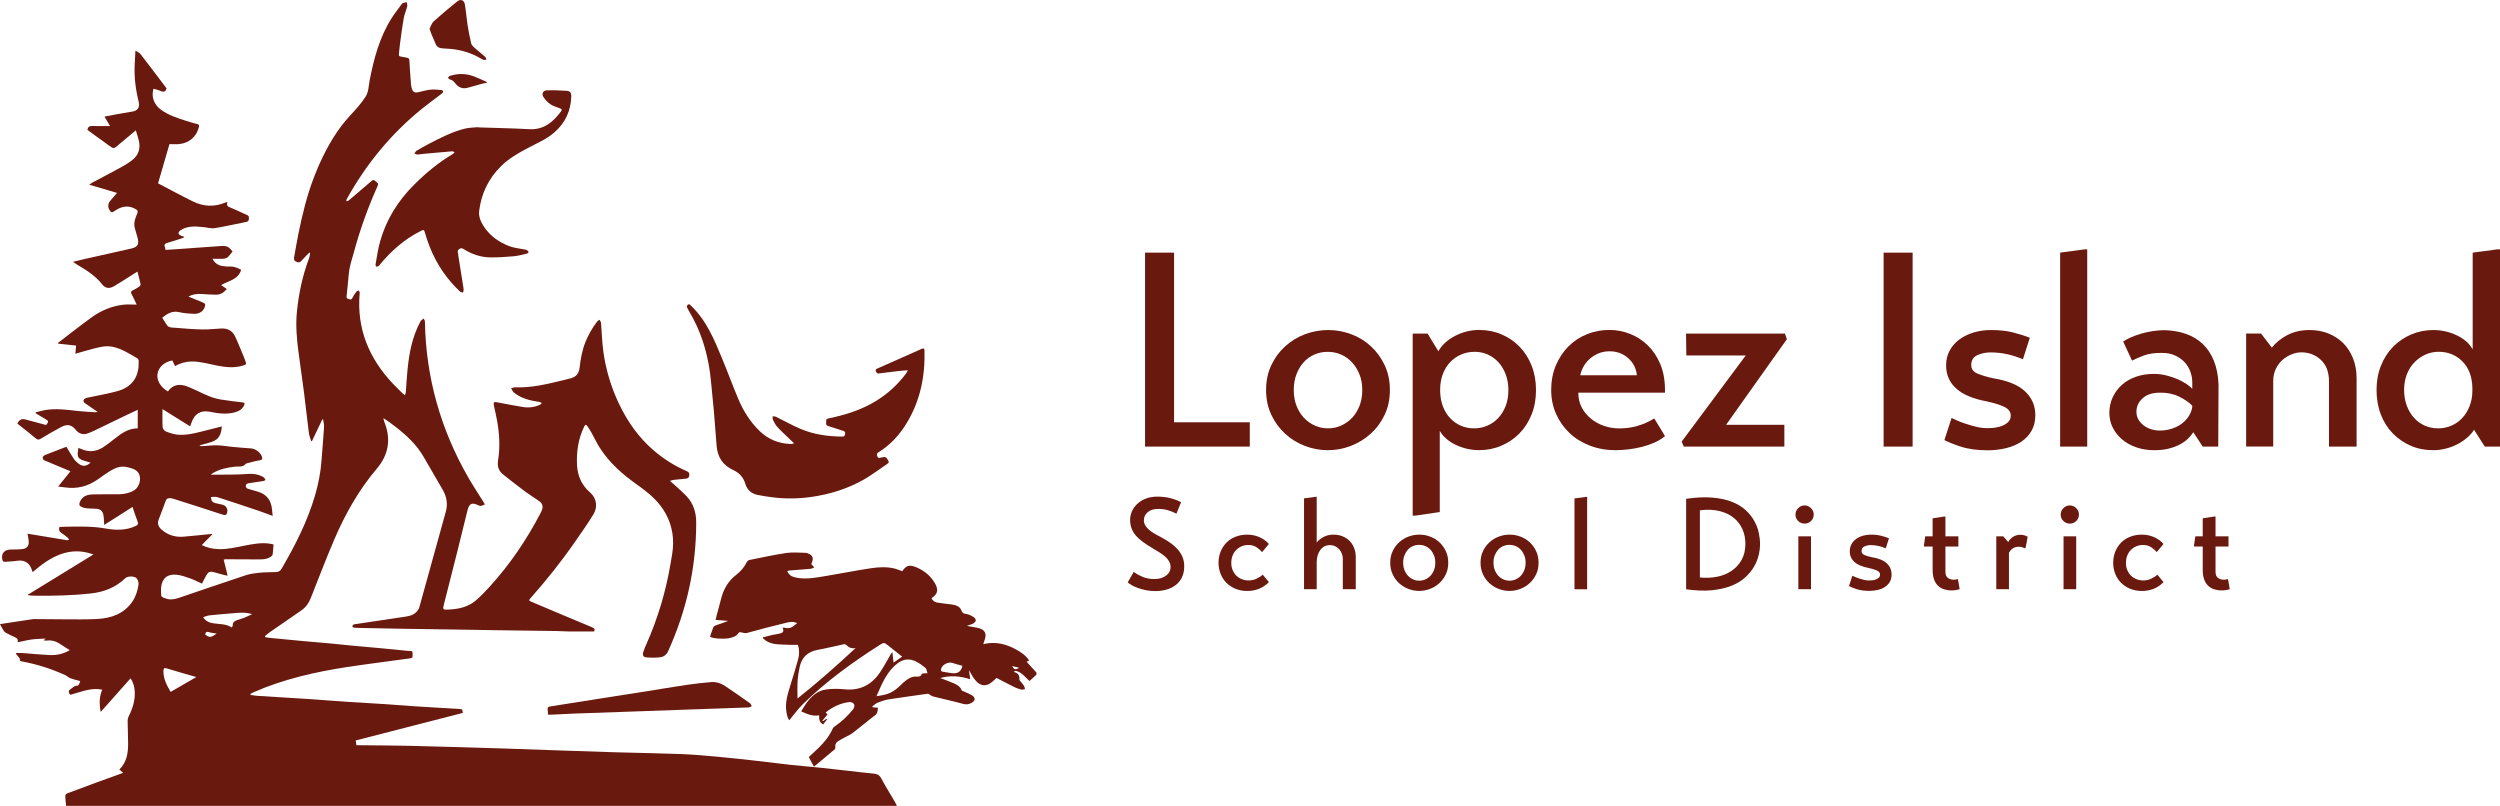 <?xml version="1.0" encoding="UTF-8"?><svg id="Layer_2" xmlns="http://www.w3.org/2000/svg" viewBox="0 0 515.17 166.14"><defs><style>.cls-1{fill:#6a190f;}</style></defs><g id="Layer_2-2"><g><g><path class="cls-1" d="m13.63,166.14c-.08-.81-.17-1.51-.18-2.21,0-.15.26-.39.45-.46,2.03-.77,4.07-1.53,6.11-2.27,1.76-.64,3.52-1.27,5.37-1.94-.3-.27-.52-.47-.78-.7,1.53-1.5,1.82-3.41,1.8-5.4-.01-1.56-.08-3.12-.1-4.68,0-.28.08-.6.21-.85.84-1.65,1.37-3.37,1.25-5.24-.06-.91-.3-1.77-.85-2.61-2.06,2.31-4.08,4.59-6.16,6.93-.31-1.64-.31-3.15.32-4.58-1.84-.41-3.48.15-5.14.62-.34.1-.68.21-1.02.31-.25.07-.48.21-.64-.18-.14-.35-.17-.59.18-.8.5-.31.87-.85,1.56-.79.1,0,.25-.25.33-.4.09-.15.12-.34.19-.53-.66-.19-1.37-.35-2.05-.6-.37-.14-.66-.47-1.02-.63-2.84-1.3-5.79-2.24-8.86-2.81-.49-.09-.63-.24-.48-.56-.32-.39-.59-.72-.85-1.05.03-.05.05-.1.08-.15.38,0,.77-.02,1.15,0,1.87.14,3.74.33,5.61.42,1.46.08,2.88-.19,4.16-.95.07-.04.13-.1.09-.07-.48-.3-.98-.58-1.43-.9-.99-.71-2.02-1.23-3.29-1.06-.17.02-.34,0-.51-.01-.03,0-.06-.04-.14-.11.14-.07.25-.13.36-.19,0-.04,0-.07,0-.1-.95.06-1.9.06-2.84.19-.96.13-1.9.38-2.9.58.19-.55-.07-.85-.53-1.05-.65-.29-1.29-.6-1.91-.94-.21-.12-.38-.34-.51-.55-.23-.36-.41-.74-.66-1.21,1.13-.17,2.14-.33,3.15-.48,1.09-.17,2.18-.33,3.27-.49.22-.03.45-.07.67-.07,2.03.01,4.06.05,6.09.05,2.29,0,4.59.06,6.88-.07,2.89-.16,5.49-1.06,7.23-3.6.71-1.05,1.06-2.23,1.25-3.46.09-.58-.22-1.3-.6-1.49-.66-.32-1.69-.26-2.12.15-2.02,1.95-4.49,2.87-7.23,3.16-3.72.4-7.46.48-11.2.45-.51,0-1.01-.05-1.52-.08-.03,0-.05-.05-.14-.12,4.49-2.75,8.95-5.5,13.52-8.3-2.33-.86-4.53-.85-6.74-.06-2.17.78-3.98,2.15-5.79,3.69-.08-.24-.15-.42-.21-.6-.49-1.38-1.56-1.96-3.01-1.73-.81.13-1.64.13-2.46.21-.32.03-.46-.1-.55-.41-.32-1.2.36-2.09,1.61-2.12.88-.02,1.77.01,2.64-.12.89-.13,1.28-.78,1.17-1.69-.05-.46-.14-.92-.23-1.46.8.13,1.57.26,2.33.39,1.94.32,3.87.65,5.81.96.12.02.25-.05.38-.08-.06-.13-.09-.31-.19-.39-.43-.36-.87-.72-1.35-1.02-.47-.31-.6-.69-.41-1.24.36-.02.73-.05,1.1-.05,2.8-.04,5.59-.14,8.37.36,2.1.38,4.21.44,6.23-.51.46-.21.6-.42.4-.93-.38-.95-.68-1.94-1.04-3-1.98,1.26-3.9,2.48-5.84,3.71-.05-.73-.04-1.4-.16-2.04-.16-.86-.66-1.25-1.52-1.3-.75-.05-1.51-.01-2.25-.14-.43-.07-1.03-.3-1.16-.61-.13-.31.16-.89.42-1.24.65-.87,1.68-.95,2.65-.97,1.69-.05,3.39,0,5.08-.02,1.1-.02,2.16-.25,3.12-.82,1.11-.66,1.6-2.55.85-3.61-.54-.77-1.45-.95-2.31-1.16-1.33-.33-2.48.17-3.57.83-.85.52-1.64,1.12-2.46,1.69-2.02,1.41-4.25,2.02-6.71,1.66-.44-.06-.88-.11-1.47-.18.89-1.1,1.69-2.1,2.54-3.15-1.35-.56-2.64-1.1-3.93-1.64-.43-.18-.86-.39-1.3-.54-.37-.12-.54-.39-.48-.72.03-.17.28-.37.47-.45,1.32-.53,2.65-1.03,3.98-1.54.15-.06.31-.1.44-.14.51.85.97,1.69,1.51,2.47.28.41.67.77,1.07,1.06.81.57,1.56.47,2.38-.28-.47-.14-.92-.26-1.36-.4-1.16-.37-1.41-.77-1.24-1.95.03-.2.05-.4.09-.68.2.07.38.12.54.2,1.58.73,3.11.59,4.55-.33.83-.54,1.62-1.16,2.4-1.78,1.39-1.11,2.82-2.12,4.74-2.13v-3.82c-.81.38-1.59.74-2.36,1.11-2.21,1.07-4.42,2.14-6.64,3.21-.44.21-.89.4-1.35.56-.92.32-1.79.05-2.4-.72-.83-1.05-1.73-1.29-2.98-.63-1.45.76-2.85,1.6-4.25,2.43-.39.23-.65.26-1.02-.06-1.16-.98-2.37-1.91-3.56-2.86-.09-.07-.18-.13-.25-.19.41-.84.88-1.06,1.72-.84,1.42.38,2.84.76,4.22,1.13.55-.72.54-.81-.1-1.19-.69-.41-1.38-.83-2.07-1.24,0-.06,0-.12,0-.18.73-.17,1.45-.4,2.19-.51,2.03-.29,4.04-.06,6.06.18,1.32.16,2.65.21,3.98.31.12,0,.25-.02.56-.06-.61-.42-1.09-.75-1.57-1.08-.32-.22-.64-.47-.97-.67-.32-.19-.51-.44-.32-.78.1-.18.36-.33.57-.38,2.15-.47,4.34-.81,6.46-1.41,2.2-.62,3.75-2.04,4.17-4.41.11-.6.1-1.23.1-1.85,0-.15-.12-.38-.25-.46-1.64-.94-3.22-2-5.12-2.39-1.44-.3-2.79.09-4.15.44-1.15.3-2.29.64-3.52.99.05-.6.1-1.12.15-1.68-1.26-.14-2.48-.27-3.75-.41.05-.1.07-.18.12-.22,2.3-1.76,4.57-3.56,6.92-5.25,1.91-1.37,4.07-2.26,6.42-2.54.88-.11,1.79-.02,2.78-.02-.38-.78-.68-1.48-1.05-2.15-.21-.39-.15-.6.24-.8.45-.22.9-.47,1.32-.75.15-.1.32-.37.29-.52-.18-.84-.41-1.66-.65-2.59-.41.26-.77.48-1.13.71-1.21.76-2.4,1.55-3.63,2.27-1,.59-1.83.53-2.52-.36-1.4-1.78-3.25-2.93-5.15-4.05-.25-.15-.49-.33-.85-.58.9-.21,1.65-.41,2.41-.58,3.19-.72,6.39-1.42,9.58-2.15,1.34-.3,1.69-.93,1.31-2.26-.19-.67-.4-1.33-.57-2-.27-1.07.11-2.04.52-2.99.19-.45.06-.66-.33-.88-1.58-.92-3.04-.55-4.41.43-.48.34-.69.25-.96-.2-.37-.62-.38-1.24.05-1.84.22-.3.49-.57.73-.86.23-.27.46-.54.75-.87-1.91-.56-3.75-1.11-5.72-1.69.25-.18.41-.31.58-.41,1.99-1.06,3.99-2.09,5.96-3.18.82-.45,1.63-.94,2.36-1.52,1.31-1.05,1.7-2.46,1.28-4.09-.17-.65-.37-1.28-.59-2-1.26,1.05-2.45,2.03-3.62,3.03-.94.79-.93.81-1.91.1-1.4-1.01-2.8-2.02-4.2-3.04-.09-.06-.17-.15-.25-.22.12-.57.42-.8,1.03-.77,1.16.05,2.33.01,3.64.01-.4-.68-.75-1.26-1.15-1.94.87-.17,1.68-.34,2.49-.48,1.12-.2,2.25-.37,3.37-.58.97-.18,1.45-.9,1.21-1.86-.63-2.6-.99-5.23-.84-7.91.05-.86.1-1.72.15-2.76.41.27.8.41,1.02.68,1.8,2.32,3.56,4.66,5.33,7,.03.04.05.1.07.14-.22.57-.54.8-1.16.51-.48-.22-1.02-.33-1.54-.49-.49,1.62.08,3.25,1.5,4.3,1.57,1.16,3.39,1.74,5.22,2.32.76.25,1.54.47,2.32.67.34.08.39.27.33.53-.5,2.18-2.11,3.38-4.05,3.59-.65.07-1.31.01-2.03.01-.78,2.68-1.58,5.42-2.35,8.08,2.44,1.27,4.81,2.57,7.23,3.75,2.15,1.05,4.39,1.15,6.64.21.12-.05.24-.07.36-.11.03.06.07.1.06.12-.24.61.06.81.6,1.02,1.18.47,2.32,1.05,3.49,1.56.44.19.35.53.32.85-.03.3-.15.48-.51.55-2.17.42-4.31.93-6.49,1.28-.78.12-1.63-.14-2.44-.22-1.64-.16-3.27-.29-4.72.73-.18.13-.38.46-.32.62.06.2.37.34.58.47.09.06.22.04.33.07.08.03.14.1.3.2-.21.1-.35.18-.5.22-.98.32-1.96.65-2.95.93-.53.15-.8.36-.55.94.06.15.06.32.09.53,1.13-.07,2.23-.14,3.33-.22,1.39-.1,2.77-.2,4.15-.3,1.27-.09,2.55-.16,3.82-.27,1.27-.11,1.71.06,2.53,1.12-.26.33-.51.67-.8.99-.58.64-1.36.5-2.11.51-.39,0-.78,0-1.23,0,.44.86,1.13,1.33,2.02,1.48.55.1,1.12.14,1.68.12.83-.03,1.52.3,2.21.66-.59,2.08-2.62,2.25-4.12,3.16.39.27.76.52,1.16.8-.6.75-1.3,1.18-2.2,1.18-.96,0-1.91-.08-2.87-.14-.94-.06-1.87,0-2.82.53,1.01.41,1.92.79,2.83,1.16.67.27.73.42.47,1.1-.31.82-1.12,1.34-2.23,1.29-1.01-.04-2.03-.12-3.01-.35-1.41-.32-2.43.31-3.48,1.15.32.51.63,1.02.96,1.51.42.61,1.12.51,1.7.56,1.89.17,3.78.31,5.67.35,1.29.03,2.58-.15,3.88-.2,1.26-.05,2.26.47,2.8,1.61.67,1.42,1.24,2.89,1.85,4.34.08.19.15.39.22.58.33.86.32.89-.58,1.15-1.69.48-3.37.31-5.06-.01-1.8-.35-3.56-.89-5.42-.87-1.2.02-2.29.34-3.37.94-.2-.4-.38-.78-.56-1.16-1.66.32-2.82,1.35-3.05,2.75-.23,1.32.62,2.78,2.13,3.64,1.15-1.59,2.65-1.6,4.3-.91.59.25,1.17.5,1.75.78,1.56.75,3.11,1.52,4.83,1.79,1.5.24,3,.43,4.51.6.47.05.48.23.33.58-.4.9-1.17,1.28-2.05,1.5-1.64.41-3.27.21-4.9-.13-1.96-.41-3.25.34-3.9,2.21-.08.24-.17.48-.28.78-1.94-1.21-3.83-2.39-5.7-3.56,0,1.27-.04,2.5.03,3.72.02.31.33.74.61.86.77.31,1.58.59,2.4.68,1.66.18,3.28-.2,4.89-.6,1.41-.35,2.82-.72,4.31-1.09-.1,1.23-.41,2.35-1.45,2.9-.95.5-2.07.67-3.17,1,.12.05.29.19.45.18,1.05-.05,2.1-.21,3.15-.19,1.02.02,2.04.22,3.06.31,1.29.12,2.57.25,3.86.32,1.01.05,2.09.82,2.37,1.78.12.4.05.59-.43.67-.9.15-1.78.41-2.66.63-.09.02-.2.05-.26.11-.59.75-1.45.5-2.21.58-1.62.18-3.18.5-4.59,1.35-.11.06-.2.14-.39.28.19.02.28.03.36.03,2.44-.04,4.9.03,7.33-.16,1.07-.08,1.98.06,2.89.52.15.08.31.16.42.28.11.11.24.29.22.42-.01.09-.23.22-.37.24-.98.16-1.96.29-2.94.44-.35.05-.68.12-.7.57-.02.43.28.56.63.65.65.17,1.3.36,1.94.56,1.84.58,2.7,1.9,2.84,3.77.03.35.07.69.12,1.2-1.06-.39-1.99-.75-2.94-1.07-2.82-.95-5.64-1.9-8.47-2.8-.4-.13-.87-.02-1.31-.02.04.78.28,1.09.91,1.25.52.14,1.07.21,1.58.36.84.25,1.18,1.31.65,2-.08.11-.4.12-.58.06-2.03-.64-4.06-1.31-6.09-1.97-1.39-.45-2.78-.89-4.17-1.33-.2-.06-.4-.11-.6-.13-.48-.05-.85.04-1.04.59-.45,1.3-.99,2.58-1.46,3.88-.29.83.01,1.49.67,2.04,1.3,1.11,2.81,1.56,4.49,1.42,1.94-.16,3.88-.38,5.82-.57.05,0,.1.02.15.03-.73.74-1.45,1.49-2.22,2.27,1.13.56,2.24.78,3.39.83,1.85.08,3.64-.37,5.45-.72,1.71-.33,3.42-.67,5.18-.4.24.04.47.1.77.16-.06.71-.09,1.4-.19,2.08-.03.18-.25.37-.42.48-.9.58-1.92.53-2.94.52-2.12-.03-4.25-.03-6.38-.03-.09,0-.18.05-.34.09.26,1.06.52,2.13.81,3.3-.33-.07-.57-.1-.81-.17-.72-.19-1.44-.41-2.16-.59-.65-.16-1.03,0-1.37.59-.34.58-.63,1.19-.95,1.8-.86-.39-1.66-.81-2.5-1.1-.9-.32-1.82-.64-2.76-.73-1.83-.18-2.98.69-3.17,2.67-.03.3,0,.6,0,.9,0,1,0,.98.97,1.33.92.33,1.81.17,2.69-.13,4.59-1.56,9.18-3.14,13.78-4.66.9-.3,1.86-.42,2.81-.52,1.1-.11,2.21-.11,3.32-.13.56-.01.95-.15,1.27-.7,2.8-4.81,5.32-9.74,6.89-15.11.67-2.31,1.14-4.65,1.32-7.05.18-2.36.39-4.71.54-7.07.03-.5-.13-1.02-.2-1.52-.06,0-.11-.01-.17-.02-.71,1.49-1.41,2.98-2.12,4.47-.06,0-.11,0-.17.01-.16-.56-.4-1.11-.47-1.68-.36-2.84-.67-5.69-1.03-8.53-.35-2.71-.76-5.41-1.11-8.12-.36-2.76-.61-5.54-.33-8.31.38-3.79,1.16-7.5,2.52-11.08.12-.33.14-.7.21-1.05-.06-.03-.11-.06-.17-.08-.55.56-1.12,1.1-1.63,1.69-.36.42-.67.38-1.12.16-.45-.22-.45-.55-.38-.93.29-1.6.56-3.21.88-4.8.82-4.02,1.78-8,3.28-11.84,1.43-3.67,3.18-7.18,5.54-10.34,1.09-1.46,2.4-2.74,3.58-4.13.52-.61,1-1.27,1.44-1.94.63-.98.62-2.15.82-3.24.87-4.55,2.05-8.99,4.56-12.96.62-.98,1.35-1.89,2.04-2.84.06-.08.11-.18.19-.21.28-.1.56-.17.85-.25.05.29.2.61.13.87-.21.83-.58,1.63-.73,2.47-.31,1.73-.53,3.48-.76,5.22-.1.72-.15,1.45-.23,2.18-.03.29.06.45.38.49.44.06.88.18,1.32.25.34.05.44.22.46.57.09,1.66.21,3.32.34,4.98.03.33.12.66.23.98.18.5.6.71,1.13.6.88-.19,1.74-.46,2.63-.56.75-.08,1.53.02,2.3.08.12,0,.33.22.32.32-.01.15-.16.33-.29.43-1.33,1.02-2.69,1.99-3.99,3.04-6.43,5.19-11.57,11.46-15.58,18.68-.07.13-.06.29-.09.44.16-.04.36-.03.47-.13,1.57-1.32,3.13-2.65,4.67-3.99.28-.25.49-.37.8-.06.29.29.8.38.51,1.04-2,4.47-3.66,9.06-4.92,13.79-.26.99-.61,1.96-.81,2.96-.2.97-.26,1.96-.36,2.94-.11,1.01-.17,2.02-.3,3.02-.04.34.03.48.36.56.29.07.57.3.8-.14.24-.47.53-.91.84-1.33.1-.14.32-.19.49-.28.07.17.23.35.21.52-.66,7.3,1.88,13.43,6.82,18.68.62.66,1.27,1.28,1.91,1.91.15.15.34.27.59.47.08-.26.17-.43.18-.6.12-1.57.2-3.15.36-4.71.34-3.43.99-6.78,2.65-9.86.03-.05.04-.11.08-.15.2-.16.4-.32.6-.48.09.22.25.45.25.67.2,11.47,3.23,22.16,8.93,32.09,1.01,1.76,2.14,3.45,3.21,5.17.07.11.13.23.21.38-.45.22-.82.46-1.35.19-1.3-.66-1.88-.37-2.23,1.04-.72,2.9-1.42,5.81-2.15,8.71-.87,3.48-1.76,6.96-2.65,10.44,0,.02-.02.03-.02.05-.32,1.32-.31,1.31,1.04,1.24,1.95-.1,3.82-.5,5.36-1.76,1.07-.88,2.03-1.9,2.97-2.93,4.18-4.58,7.63-9.67,10.49-15.16.14-.27.28-.54.36-.82.21-.7-.04-1.26-.62-1.67-.97-.68-1.98-1.3-2.93-2-1.55-1.16-3.08-2.34-4.59-3.56-.9-.73-1.14-1.75-.96-2.85.45-2.7.28-5.39-.18-8.06-.18-1.07-.45-2.12-.67-3.18-.15-.71-.02-.84.68-.71,1.76.33,3.52.69,5.29.97,1.22.19,2.44.05,3.57-.5.13-.06.21-.22.31-.33-.14-.07-.27-.17-.41-.2-1.93-.29-3.8-.7-5.36-1.98-.03-.02-.07-.04-.09-.07-.15-.25-.31-.51-.46-.76.27-.08.55-.23.81-.22,3.4.14,6.66-.68,9.92-1.46.53-.13,1.05-.27,1.57-.4,1.11-.28,1.68-1.03,1.81-2.12.22-1.83.52-3.63,1.21-5.34.62-1.52,1.42-2.94,2.42-4.24.12-.16.34-.24.51-.36.1.22.27.44.29.67.17,2,.21,4.01.49,6,.52,3.67,1.58,7.2,3.17,10.56,1.76,3.73,4.09,7.04,7.24,9.74,2.06,1.76,4.33,3.18,6.81,4.25.46.2.5.46.47.86-.04.47-.31.63-.73.67-.82.08-1.64.15-2.46.24-.21.02-.42.11-.78.21.49.44.88.77,1.26,1.12.74.69,1.52,1.35,2.21,2.1,1.36,1.48,1.92,3.28,1.93,5.26.02,9.31-1.96,18.18-5.8,26.65-.32.7-.89,1.12-1.59,1.21-.92.12-1.87.11-2.8.04-.73-.06-.92-.43-.7-1.15.16-.54.39-1.06.62-1.57,2.36-5.32,4.01-10.85,4.98-16.58.23-1.36.51-2.74.53-4.12.04-2.94-.85-5.61-2.68-7.95-1.34-1.71-3.03-3.01-4.78-4.26-2.98-2.11-5.7-4.5-7.68-7.62-.61-.96-1.09-2.01-1.65-3.01-.27-.49-.58-.96-.9-1.43-.21-.32-.4-.35-.6.05-1.27,2.58-1.67,5.33-1.5,8.15.13,2.13.98,4.01,2.62,5.44,1.53,1.34,1.61,3.16.74,4.58-1.15,1.89-2.44,3.7-3.7,5.52-2.82,4.09-5.91,7.97-9.21,11.69-.44.5-.42.55.19.81,4.16,1.76,8.32,3.52,12.49,5.25.44.18.6.38.38.85-1.7,0-3.41.01-5.12,0-.83,0-1.65-.08-2.48-.09-4.19-.06-8.39-.11-12.58-.17-2.18-.03-4.36-.08-6.54-.11-4.12-.06-8.23-.11-12.35-.18-2.78-.04-5.56-.11-8.34-.16-.68-.01-1.35-.02-2.03-.07-.15-.01-.28-.19-.43-.29.13-.14.25-.38.4-.4,3.35-.51,6.7-.98,10.05-1.5.94-.14,1.92-.24,2.67-.93.3-.28.62-.65.72-1.03,1.84-6.57,3.65-13.16,5.47-19.74.44-1.6.19-3.09-.62-4.5-1.3-2.26-2.62-4.51-3.92-6.77-1.45-2.53-3.53-4.47-5.81-6.23-.8-.62-1.6-1.23-2.52-1.78.08.29.14.6.25.88,1.37,3.5.83,6.66-1.61,9.54-3.7,4.37-6.49,9.3-8.73,14.53-1.72,4.01-3.27,8.1-4.88,12.15-.41,1.03-1.02,1.88-1.93,2.51-2.15,1.48-4.3,2.96-6.44,4.45-.37.26-.71.57-1.07.86.02.06.04.12.06.18.28.06.56.14.85.16,2.33.23,4.66.45,7,.67,1.79.16,3.59.3,5.38.47,1.77.17,3.54.36,5.32.53,1.79.17,3.59.31,5.38.48,1.79.17,3.58.35,5.37.53.07,0,.15.03.22.02,1.04-.06.82.19.86.94.02.4-.12.54-.53.59-2.15.27-4.3.57-6.45.87-2.21.31-4.42.59-6.62.93-6.6,1.03-13.08,2.5-19.23,5.21-.21.09-.4.23-.6.34,0,.06.01.13.02.19.5.07.99.16,1.49.19,3.13.2,6.26.37,9.38.58,3.11.21,6.21.45,9.32.66,2.55.17,5.1.3,7.64.47,1.97.13,3.93.29,5.9.43,1.97.13,3.93.24,5.9.36,1.22.07,2.43.16,3.65.22.55.03.37.45.48.79-7.38,1.9-14.72,3.79-22.08,5.68.05.35.09.62.15.98.2,0,.4,0,.6,0,3.37.04,6.73.05,10.1.12,3.38.07,6.76.18,10.14.27,3.21.09,6.42.18,9.63.29,4.3.14,8.6.3,12.9.45,3.36.12,6.72.24,10.08.33,4.47.13,8.94.19,13.41.36,2.51.1,5.02.32,7.52.55,2.56.23,5.11.52,7.66.8,2.46.28,4.91.6,7.37.87,2.03.22,4.07.38,6.1.59,1.94.2,3.87.43,5.81.64,1.75.2,3.5.42,5.25.58.7.06,1.19.25,1.55.93.89,1.65,1.88,3.25,2.83,4.87.15.25.27.52.44.85H13.63Zm26.83-26.62c-2.14-.62-4.14-1.18-6.13-1.79-.54-.16-.63.06-.65.49-.04,1.63.68,2.98,1.48,4.36,1.77-1.02,3.47-2.01,5.29-3.06h0Zm7.31-10.21c.09-.18.19-.3.19-.41-.04-.66.39-.94.91-1.12.48-.17.97-.28,1.44-.47.52-.21,1.02-.46,1.65-.75-1.43-.45-2.7-.3-3.97-.19-1.62.14-3.24.27-4.86.44-.41.04-.8.23-1.27.37.58.9,1.34,1.14,2.15,1.27,1.25.19,2.56.07,3.75.86h0Zm-3.12,1.25c-.55-.1-1.07-.14-1.56-.29-.51-.16-.74-.01-.81.48.92.69,1.17.67,2.37-.19h0Z"/><path class="cls-1" d="m164.38,132.89c-.51,0-.95.01-1.39,0-.84-.02-1.68-.05-2.52-.1-1.01-.06-1.97-.26-2.8-.88-.16-.12-.31-.26-.46-.39,0-.06,0-.13,0-.19.66-.16,1.31-.34,1.97-.49.42-.09.85-.14,1.27-.23,1-.22,1.12-.44.83-1.3.5.04,1.08.22,1.55.08.5-.14.9-.6,1.44-.98-.9-.43-1.66-.22-2.36-.05-2.67.64-5.33,1.33-7.98,2.07-.5.14-.86-.1-1.28-.14-.14-.01-.36,0-.41.08-.46.76-1.21.98-1.99,1.14-.91.19-3.25.15-3.94-.3.22-.65.43-1.32.69-1.97.07-.17.32-.31.52-.38.83-.29,1.68-.56,2.54-.91-.84-.07-1.69-.13-2.6-.21.08-.35.15-.7.25-1.05.29-1.08.6-2.16.87-3.25.5-1.98,1.44-3.67,3.08-4.94.95-.73,1.72-1.62,2.25-2.71.09-.18.34-.36.55-.4,2.53-.51,5.05-1.06,7.6-1.44,1.28-.19,2.62-.05,3.93-.03.25,0,.51.12.75.23.67.31.88.82.65,1.52-.06.19-.14.38-.2.56.03.05.05.08.07.11.18.19.36.38.54.58-.25.1-.49.27-.75.29-1.46.14-2.91.23-4.37.35-.14.01-.28.08-.45.13.41,1.03,1.28,1.26,2.18,1.4,1.94.31,3.85-.08,5.75-.39,3.1-.51,6.18-1.13,9.29-1.6,1.65-.25,3.33-.34,4.98.08.5.13.98.35,1.48.53.86-1.22,1.5-1.41,2.96-.79,1.58.67,2.87,1.72,3.75,3.21.69,1.17.84,2.19-.66,3.12.2.56.67.82,1.18.92.9.17,1.82.23,2.72.36.48.07.98.14,1.4.35.33.16.69.47.8.8.19.53.41.78,1.02.84.53.05,1.06.34,1.54.62.23.14.5.53.46.75-.05.26-.38.53-.66.66-.36.18-.77.23-1.16.43.72.13,1.44.26,2.16.39.13.02.25.06.38.1,1.12.34,1.5,1.03,1.18,2.16-.1.36-.23.7-.36,1.11,2.44-.6,4.67-.06,6.78,1.11,1.02.56,1.98,1.21,2.67,2.25-.2.1-.34.17-.52.26.63.69,1.22,1.37,1.84,2.02.3.31.31.56-.01.84-.41.36-.81.73-1.23,1.12-.86-.72-1.54-1.82-2.82-2.09-.09-.02-.21.09-.47.21.98.21,1.26.75,1.2,1.55-.01.12.12.26.21.37.24.31.52.6.73.93.13.2.15.47.21.71-.26.03-.54.14-.78.08-.5-.13-1.01-.31-1.47-.54-1.21-.6-2.4-1.23-3.61-1.86-.34.3-.68.65-1.06.95-1.01.8-2.14.74-3.04-.18-.34-.34-.62-.75-.88-1.16-.25-.39-.43-.83-.7-1.23.08.59.16,1.18.26,1.89-2.11-.67-4.15-.84-6.17-.24.92.35,1.87.68,2.79,1.08.66.29,1.32.64,1.6,1.41.05.13.3.19.46.26.59.28,1.22.51,1.76.86.66.42.61,1.03-.05,1.43-.55.34-1.1.48-1.8.29-2.05-.56-4.14-1.01-6.2-1.53-.33-.08-.63-.33-1.07-.58-2.55.36-5.31.73-8.07,1.16-.79.12-1.56.39-2.3.68-.41.16-.75.52-1.12.78.02.06.04.12.06.18.34.02.68.05,1.09.08-.07.6-.01,1.14-.6,1.58-1.56,1.17-3.05,2.44-4.6,3.63-.51.39-1.14.64-1.71.96-.46.25-.93.48-1.36.78-.42.28-.58.72-.51,1.23.02.13-.03.33-.13.41-1.39,1.17-2.79,2.33-4.28,3.57-.4-.75-.73-1.36-1.06-1.99.69-.65,1.38-1.26,2.04-1.9,1.2-1.18,2.25-2.47,2.93-4.03.07-.15.23-.28.38-.38,1.43-.97,2.66-2.15,3.75-3.48.2-.24.36-.66.29-.93-.13-.48-.67-.66-1.11-.6-1.78.24-3.36.97-4.79,2.13.16.18.27.32.37.42-.37.44-.72.86-1.06,1.28.04.03.07.07.11.1l.76-.49s.08.08.12.12c-.28.35-.55.7-.83,1.04-.66-.37-.87-.84-.82-1.88-1.32.27-2.46-.25-3.71-.81.37-.58.69-1.14,1.06-1.66,1.02-1.43,2.29-2.61,4.09-2.85,1.21-.16,2.48-.17,3.7-.04,3.11.33,5.53-.8,7.28-3.31.86-1.22,1.54-2.57,2.3-3.86.09-.16.17-.32.37-.47.08.68.15,1.36.24,2.15.6-.42,1.15-.8,1.77-1.24-.98-.78-1.91-1.54-2.85-2.27-.88-.68-.9-.69-1.83-.1-5.6,3.58-10.97,7.46-15.73,12.12-1.04,1.01-1.89,2.22-2.85,3.37-.34-.45-.48-1.09-.59-1.75-.31-1.92.28-3.71.83-5.5.54-1.77,1.11-3.53,1.59-5.32.27-1,.28-2.04-.05-2.98h0Zm-.04,11.05c4.14-3.29,8.1-6.78,11.97-10.4-.8.16-1.42-.1-1.95-.66-.09-.1-.32-.15-.47-.12-1.79.38-3.57.82-5.37,1.15-2.07.38-3.33,1.53-3.74,3.58-.19.93-.36,1.88-.42,2.83-.07,1.17-.02,2.35-.02,3.62h0Zm16.28-.48c2.54-.35,3.39-.75,5.08-2.37.16-.16.31-.33.49-.47.74-.61,1.49-1.21,2.53-1.2.48,0,.98.11,1.22-.51.04-.1.28-.14.44-.16.2-.03.4,0,.74,0-.14-.43-.16-.88-.39-1.08-.59-.51-1.24-.98-1.94-1.34-1.29-.66-2.59-.56-3.76.31-2.29,1.71-3.29,4.25-4.41,6.82h0Zm17.7-6.26c-.72-.2-1.41-.38-2.08-.6-.83-.27-2.08.36-2.3,1.2-.08.3-.08.56.33.62.74.1,1.47.28,2.21.32,1.02.05,1.63-.5,1.84-1.53h0Zm11.69.41c-.45-.11-.9-.22-1.43-.36.36.75.68.84,1.43.36Z"/><path class="cls-1" d="m187.09,76.29c-.79.07-1.42.1-2.04.18-1.36.16-2.71.35-4.07.5-.14.01-.35-.19-.44-.34-.15-.26-.18-.5.21-.67,1.31-.56,2.61-1.15,3.91-1.73,1.73-.77,3.46-1.55,5.19-2.31.48-.21.65-.13.66.35.14,5.39-.92,10.48-3.79,15.11-1.47,2.37-3.32,4.36-5.71,5.83-.42.26-.31.51-.21.85.11.36.34.31.63.26.35-.07.74-.2,1.05-.1.24.08.4.45.57.71.17.25.1.45-.15.61-1.6,1.08-3.14,2.27-4.81,3.23-3.4,1.95-7.1,3.1-10.97,3.64-2.7.38-5.43.41-8.14.04-.96-.13-1.93-.27-2.88-.47-1.28-.27-2.14-1.03-2.52-2.31-.39-1.3-1.24-2.24-2.45-2.79-2.15-.97-3.25-2.64-3.45-4.94-.21-2.39-.36-4.79-.57-7.18-.16-1.9-.39-3.8-.55-5.71-.25-2.94-.79-5.82-1.7-8.63-.72-2.2-1.67-4.3-2.86-6.28-.13-.22-.24-.47-.37-.69-.15-.27-.14-.47.14-.67.31-.22.41.02.59.19,3.23,3.05,4.84,7.05,6.49,11.02,1.14,2.73,2.14,5.52,3.3,8.25,1.03,2.43,2.42,4.67,4.33,6.53,1.82,1.77,4,2.67,6.53,2.72.15,0,.31-.06.63-.13-.33-.31-.55-.52-.77-.74-.9-.88-1.84-1.72-2.69-2.64-.39-.42-.64-.97-.9-1.49-.1-.2-.04-.47-.06-.72.24.04.5.03.71.13,1.72.84,3.38,1.79,5.14,2.52,2.66,1.11,5.48,1.51,8.35,1.54.3,0,.6.06.71-.42.12-.5-.02-.65-.47-.79-1-.3-1.98-.67-2.99-.96-.66-.19-.36-.68-.41-1.06-.05-.36.18-.45.51-.52,3.41-.7,6.71-1.73,9.71-3.56,2.44-1.49,4.5-3.38,6.22-5.66.12-.16.2-.37.38-.69h0Z"/><path class="cls-1" d="m98.56,26.25c3.51.12,7.02.18,10.53.37,3.01.16,4.9-1.5,6.53-3.69.25-.34.11-.47-.23-.6-.68-.26-1.41-.47-2-.87-.55-.37-1.05-.91-1.41-1.48-.41-.64-.07-1.33.67-1.36,1.4-.05,2.8,0,4.2.1.65.05.9.47.88,1.1-.09,3.03-1.25,5.55-3.58,7.54-1.6,1.36-3.51,2.16-5.33,3.12-1.99,1.04-3.93,2.15-5.54,3.73-2.6,2.55-4.1,5.67-4.54,9.26-.15,1.2.37,2.32,1.04,3.32,1.27,1.89,3.09,3.13,5.16,3.93,1.03.4,2.18.48,3.28.71.13.03.27.04.37.11.14.11.25.26.38.39-.12.11-.23.29-.37.33-.91.21-1.82.46-2.75.55-1.6.14-3.21.25-4.82.23-1.99-.02-3.83-.67-5.51-1.73-.35-.22-.58-.2-.9.02-.34.23-.32.47-.26.82.37,2.23.72,4.47,1.07,6.71.05.3.11.59.11.89,0,.18-.09.36-.14.55-.2-.07-.45-.08-.59-.21-.53-.5-1.05-1.03-1.54-1.57-2.76-3.05-4.58-6.62-5.7-10.55-.19-.67-.24-.68-.89-.36-3.3,1.65-6,4.04-8.35,6.85-.1.12-.17.27-.29.34-.14.09-.37.19-.48.13-.11-.06-.2-.32-.17-.47.29-1.58.5-3.18.94-4.72,1.26-4.46,3.62-8.28,6.9-11.57,2.45-2.46,5.09-4.67,8.09-6.44.14-.09.24-.25.36-.38-.18-.06-.36-.18-.54-.17-1.96.16-3.92.34-5.88.52-.41.04-.82.13-1.23.14-.21,0-.42-.14-.64-.21.14-.19.25-.45.44-.56.89-.53,1.78-1.04,2.7-1.51,2.33-1.21,4.67-2.4,7.23-3.05.9-.23,1.85-.21,2.78-.31v.07s0,0,0,0Z"/><path class="cls-1" d="m112.93,147.25c-.02-.27-.02-.44-.04-.6-.1-.99-.1-.98.85-1.13,3.53-.56,7.05-1.12,10.58-1.68,2.97-.47,5.95-.92,8.92-1.39,2.71-.43,5.42-.9,8.14-1.3,1.7-.25,3.41-.45,5.13-.59,1.05-.09,2.05.23,2.93.82,1.73,1.16,3.44,2.35,5.14,3.56.16.12.22.38.33.58-.21.09-.41.25-.62.26-4.48.16-8.97.31-13.45.47-3.19.11-6.38.22-9.57.34-4.35.15-8.71.3-13.06.46-1.52.06-3.04.15-4.55.22-.22.01-.44,0-.72,0h0Z"/><path class="cls-1" d="m88.53,5.91c.25-.47.41-1.11.81-1.48,1.59-1.44,3.23-2.81,4.9-4.15.68-.54,1.41-.25,1.55.6.24,1.44.35,2.9.57,4.34.2,1.25.45,2.5.74,3.73.08.32.38.63.65.87.73.65,1.5,1.25,2.23,1.89.15.13.17.4.25.6-.23,0-.52.09-.7-.01-1.65-1-3.42-1.71-5.32-2.04-.97-.17-1.97-.24-2.96-.29-.83-.04-1.28-.33-1.57-1.12-.21-.57-.49-1.12-.72-1.68-.15-.36-.26-.74-.44-1.24h0Z"/><path class="cls-1" d="m100.27,17.09c-.26.04-.53.06-.79.13-1.04.28-2.08.59-3.13.87-1.08.29-1.93-.11-2.56-.96-.3-.4-.62-.66-1.1-.77-.15-.03-.26-.22-.38-.33.13-.13.24-.34.4-.39,1.64-.53,3.28-.52,4.89.08.92.34,1.8.77,2.7,1.16-.01.07-.02.14-.03.22h0Z"/></g><g><path class="cls-1" d="m257.54,92.03h-21.58v-39.97h5.98v34.96h15.6v5.01Z"/><path class="cls-1" d="m273.6,92.77c-1.59,0-3.16-.29-4.7-.88-1.54-.59-2.89-1.42-4.07-2.51-1.18-1.08-2.13-2.38-2.85-3.9-.72-1.52-1.08-3.23-1.08-5.12s.36-3.61,1.08-5.12c.72-1.52,1.68-2.82,2.88-3.9s2.56-1.91,4.1-2.48c1.54-.57,3.12-.85,4.75-.85s3.16.28,4.7.85c1.54.57,2.89,1.39,4.07,2.48,1.18,1.08,2.13,2.38,2.85,3.9.72,1.52,1.08,3.23,1.08,5.12s-.36,3.61-1.08,5.12c-.72,1.52-1.68,2.82-2.88,3.9-1.2,1.08-2.56,1.92-4.1,2.51-1.54.59-3.12.88-4.75.88Zm.06-4.5c.95,0,1.85-.19,2.7-.57.85-.38,1.6-.91,2.25-1.59.65-.68,1.16-1.51,1.54-2.48.38-.97.57-2.06.57-3.27s-.2-2.31-.6-3.27c-.4-.97-.92-1.79-1.57-2.48-.65-.68-1.39-1.2-2.25-1.57-.85-.36-1.76-.54-2.7-.54s-1.85.18-2.7.54c-.85.36-1.59.88-2.22,1.57-.63.68-1.13,1.51-1.51,2.48-.38.97-.57,2.06-.57,3.27s.19,2.31.57,3.27c.38.97.89,1.79,1.54,2.48.64.68,1.39,1.22,2.25,1.59.85.38,1.76.57,2.7.57Z"/><path class="cls-1" d="m304.85,68c1.63,0,3.16.3,4.58.91,1.42.61,2.67,1.46,3.73,2.56,1.06,1.1,1.89,2.41,2.48,3.93.59,1.52.88,3.19.88,5.01s-.3,3.49-.91,5.01c-.61,1.52-1.44,2.82-2.51,3.9-1.06,1.08-2.31,1.93-3.73,2.53-1.42.61-2.95.91-4.58.91-.84,0-1.66-.1-2.48-.28-.82-.19-1.59-.46-2.31-.8-.72-.34-1.37-.76-1.94-1.25-.57-.49-1.02-1.04-1.37-1.65v16.74l-5.07.74h-.51v-37.52h3.07l2.22,3.64c.76-1.33,1.93-2.39,3.5-3.19,1.57-.8,3.22-1.2,4.92-1.2Zm-1.02,4.5c-.95,0-1.85.18-2.7.54-.85.36-1.6.87-2.25,1.54-.65.66-1.16,1.48-1.54,2.45-.38.97-.57,2.06-.57,3.27v.46c.04,1.14.24,2.16.6,3.07.36.91.85,1.7,1.48,2.36.63.66,1.36,1.18,2.19,1.54.83.36,1.75.54,2.73.54s1.85-.18,2.7-.54c.85-.36,1.6-.88,2.25-1.57.64-.68,1.16-1.51,1.54-2.48.38-.97.57-2.06.57-3.27s-.18-2.25-.54-3.22c-.36-.97-.85-1.8-1.48-2.51-.63-.7-1.37-1.24-2.22-1.62-.85-.38-1.77-.57-2.76-.57Z"/><path class="cls-1" d="m325.24,80.93c0,1.14.24,2.15.71,3.05.47.89,1.11,1.66,1.91,2.31.8.65,1.7,1.14,2.7,1.48,1.01.34,2.06.51,3.16.51,2.54,0,4.93-.68,7.17-2.05l2.22,3.64c-.65.53-1.38.98-2.19,1.34-.82.36-1.68.65-2.59.88-.91.23-1.83.4-2.76.51-.93.11-1.81.17-2.65.17-1.9,0-3.66-.31-5.3-.94-1.63-.63-3.04-1.5-4.21-2.62-1.18-1.12-2.1-2.43-2.76-3.93-.66-1.5-1-3.14-1-4.93s.32-3.55.97-5.07c.65-1.52,1.51-2.82,2.59-3.9,1.08-1.08,2.35-1.92,3.81-2.51,1.46-.59,3.01-.88,4.64-.88,1.44,0,2.85.27,4.21.8,1.37.53,2.59,1.32,3.67,2.36,1.08,1.04,1.94,2.33,2.59,3.87.64,1.54.97,3.31.97,5.32v.57h-17.88Zm12.07-3.59c-.15-1.44-.76-2.63-1.82-3.56-1.06-.93-2.33-1.39-3.81-1.39-.87,0-1.67.16-2.39.48-.72.32-1.34.73-1.85,1.22-.51.49-.92,1.03-1.22,1.62-.3.59-.49,1.13-.57,1.62h11.67Z"/><path class="cls-1" d="m367.71,92.03h-20.72l-.46-1.02,13.21-17.76h-12.24l-.06-4.5h20.38l.4,1.14-12.53,17.65h12.01v4.5Z"/><path class="cls-1" d="m388.15,52.06h5.98v39.97h-5.98v-39.97Z"/><path class="cls-1" d="m416.85,74.04c-2.16-.95-4.38-1.42-6.66-1.42-.99,0-1.9.19-2.73.57-.84.38-1.25,1.06-1.25,2.05,0,.8.43,1.38,1.28,1.74.85.36,1.89.67,3.1.94,3.07.49,5.31,1.4,6.72,2.73,1.4,1.33,2.11,2.96,2.11,4.9,0,1.25-.27,2.33-.8,3.25-.53.91-1.24,1.66-2.14,2.25-.89.59-1.94,1.02-3.13,1.31-1.2.28-2.44.43-3.73.43-2.2,0-4.07-.26-5.61-.77s-2.65-.96-3.33-1.34l1.48-4.55c.23.11.6.28,1.11.51.51.23,1.11.46,1.79.68s1.41.44,2.19.63c.78.19,1.55.28,2.31.28.49,0,1.02-.04,1.59-.11.57-.08,1.09-.22,1.57-.43.47-.21.86-.47,1.17-.8.3-.32.46-.73.46-1.22,0-.8-.44-1.4-1.31-1.82-.87-.42-2.09-.8-3.64-1.14-2.85-.53-4.95-1.42-6.32-2.68-1.37-1.25-2.05-2.83-2.05-4.73,0-1.18.26-2.22.77-3.13.51-.91,1.2-1.67,2.05-2.28.85-.61,1.83-1.07,2.93-1.4,1.1-.32,2.26-.48,3.47-.48,1.75,0,3.25.16,4.53.48,1.27.32,2.44.69,3.5,1.11l-1.42,4.44Z"/><path class="cls-1" d="m430.11,92.03h-5.58v-39.97l5.07-.68h.51v40.65Z"/><path class="cls-1" d="m457.1,92.03h-3.19l-1.94-2.96c-.27.42-.62.85-1.05,1.28s-.99.84-1.65,1.2c-.66.36-1.43.65-2.31.88-.87.23-1.9.34-3.07.34-1.33,0-2.56-.2-3.7-.6-1.14-.4-2.12-.95-2.93-1.65-.82-.7-1.45-1.52-1.91-2.45-.46-.93-.68-1.93-.68-2.99,0-1.14.23-2.2.68-3.19.46-.99,1.08-1.84,1.88-2.56.8-.72,1.76-1.28,2.88-1.68,1.12-.4,2.36-.6,3.73-.6.87,0,1.73.1,2.56.31.83.21,1.6.47,2.31.77.7.3,1.32.64,1.85,1,.53.36.93.69,1.2,1v-1.31c0-.8-.14-1.57-.43-2.31-.28-.74-.69-1.39-1.22-1.94-.53-.55-1.18-1-1.94-1.34-.76-.34-1.65-.51-2.68-.51-1.52,0-2.73.17-3.64.51-.91.34-1.75.7-2.51,1.08l-1.82-3.93c.38-.27.88-.54,1.51-.83.63-.28,1.33-.54,2.11-.77.78-.23,1.58-.41,2.42-.54.83-.13,1.65-.2,2.45-.2,1.63.04,3.12.29,4.47.77,1.35.48,2.51,1.18,3.47,2.11.97.93,1.73,2.09,2.28,3.47.55,1.39.86,2.99.94,4.81l-.06,12.81Zm-5.35-8.43c-.65-.68-1.56-1.31-2.73-1.88-1.18-.57-2.49-.83-3.93-.8-1.56,0-2.75.39-3.59,1.17-.84.78-1.25,1.7-1.25,2.76s.47,2.02,1.42,2.76c.95.74,2.09,1.11,3.42,1.11.83,0,1.64-.12,2.42-.37.78-.25,1.46-.59,2.05-1.02.59-.44,1.07-.95,1.45-1.54.38-.59.63-1.2.74-1.85v-.34Z"/><path class="cls-1" d="m468.14,71.65c.8-1.02,1.86-1.89,3.19-2.59,1.33-.7,2.87-1.05,4.61-1.05,1.4,0,2.69.24,3.87.71,1.18.48,2.19,1.14,3.05,1.99s1.53,1.9,2.02,3.13c.49,1.23.74,2.59.74,4.07v14.12h-5.69v-13.44c0-1.9-.55-3.37-1.65-4.41-1.1-1.04-2.45-1.57-4.04-1.57-.65,0-1.31.13-1.99.4-.68.27-1.31.65-1.88,1.14-.57.49-1.03,1.11-1.39,1.85-.36.74-.54,1.59-.54,2.53v13.49h-5.58v-23.29h3.07l2.22,2.9Z"/><path class="cls-1" d="m501.4,92.77c-1.67,0-3.21-.3-4.61-.91-1.4-.61-2.64-1.45-3.7-2.53-1.06-1.08-1.89-2.39-2.48-3.93-.59-1.54-.88-3.22-.88-5.04s.3-3.49.91-5.01c.61-1.52,1.44-2.82,2.51-3.9,1.06-1.08,2.31-1.93,3.73-2.53,1.42-.61,2.95-.91,4.58-.91s3.26.36,4.78,1.08c1.52.72,2.62,1.69,3.3,2.9v-19.93l5.12-.68h.51v40.65h-3.13l-2.22-3.47c-.38.61-.87,1.17-1.48,1.68-.61.51-1.28.96-2.02,1.34-.74.38-1.54.67-2.39.88-.85.21-1.7.31-2.53.31Zm1.02-4.5c.95,0,1.85-.18,2.7-.54.85-.36,1.6-.88,2.25-1.57.65-.68,1.16-1.51,1.54-2.48.38-.97.57-2.04.57-3.22v-.46c-.04-2.35-.72-4.19-2.05-5.52-1.33-1.33-2.96-1.99-4.9-1.99-.95,0-1.85.19-2.7.57-.85.38-1.61.91-2.28,1.59-.66.68-1.19,1.51-1.57,2.48-.38.97-.57,2.04-.57,3.22s.18,2.25.54,3.22c.36.97.85,1.8,1.48,2.51.63.7,1.37,1.24,2.22,1.62.85.38,1.77.57,2.76.57Z"/></g><g><path class="cls-1" d="m242.44,105.86c-.57-.3-1.16-.54-1.77-.72-.61-.18-1.28-.27-1.99-.27-.94,0-1.67.23-2.19.69-.52.46-.77,1.01-.77,1.65,0,.39.09.74.28,1.05.19.31.43.6.73.87.3.27.66.52,1.07.77.41.25.84.49,1.31.72.94.5,1.73.99,2.37,1.48.64.49,1.15.99,1.53,1.51.38.52.65,1.04.81,1.57.16.53.23,1.09.21,1.68-.02.82-.18,1.54-.49,2.16-.31.62-.73,1.14-1.27,1.55-.53.41-1.16.72-1.87.92-.71.2-1.48.31-2.32.31-.68,0-1.31-.06-1.89-.17-.59-.12-1.12-.26-1.6-.43-.48-.17-.91-.36-1.28-.56-.37-.2-.68-.41-.93-.63l1.25-2.16c.52.39,1.12.73,1.83,1.03.7.29,1.51.44,2.41.44.55,0,1.04-.07,1.45-.21.42-.14.77-.32,1.05-.55.28-.22.5-.48.64-.77.14-.29.21-.59.21-.89,0-.44-.1-.84-.29-1.2-.2-.36-.47-.68-.81-.99-.35-.3-.75-.6-1.21-.89-.46-.29-.97-.6-1.52-.92-.69-.41-1.32-.82-1.88-1.23-.56-.41-1.04-.84-1.43-1.29-.39-.45-.69-.95-.89-1.48-.2-.53-.31-1.13-.31-1.79,0-.55.12-1.11.35-1.67.23-.56.58-1.07,1.05-1.53.47-.46,1.06-.84,1.76-1.13.7-.29,1.53-.44,2.49-.44s1.93.12,2.81.36,1.56.51,2.04.81l-.96,2.35Z"/><path class="cls-1" d="m257.32,119.61c.57,0,1.12-.12,1.64-.37.52-.25.94-.52,1.24-.83l1.28,1.55c-.64.64-1.33,1.1-2.08,1.39-.75.28-1.53.43-2.35.43-.91,0-1.72-.15-2.45-.45-.73-.3-1.35-.71-1.87-1.23-.52-.52-.92-1.13-1.2-1.84-.28-.71-.43-1.47-.43-2.27,0-.85.15-1.64.44-2.35.29-.71.7-1.32,1.21-1.84.52-.52,1.14-.92,1.87-1.2.73-.28,1.52-.43,2.37-.43s1.7.16,2.48.49c.78.33,1.45.8,2,1.43l-1.39,1.68c-.28-.34-.66-.67-1.13-.99-.47-.32-1.04-.48-1.72-.48-.48,0-.93.09-1.36.27-.43.18-.8.43-1.12.75s-.57.71-.75,1.16c-.18.45-.27.96-.27,1.51s.09,1.05.28,1.49c.19.44.44.83.77,1.15.33.32.71.56,1.15.73.44.17.89.25,1.37.25Z"/><path class="cls-1" d="m271.32,111.8c.37-.46.85-.85,1.44-1.16.59-.31,1.26-.47,2.03-.47.66,0,1.27.11,1.83.33.56.22,1.04.53,1.45.93.41.4.73.89.96,1.47.23.58.35,1.21.35,1.91v6.61h-2.67v-6.29c0-.34-.06-.68-.19-1.01-.12-.34-.3-.64-.53-.91-.23-.27-.51-.48-.84-.64-.33-.16-.69-.24-1.08-.24-.84,0-1.49.32-1.97.96-.48.64-.74,1.47-.77,2.48v5.65h-2.61v-18.72l2.37-.32h.24v9.41Z"/><path class="cls-1" d="m292.43,121.77c-.75,0-1.48-.14-2.2-.41-.72-.28-1.36-.67-1.91-1.17-.55-.51-1-1.12-1.33-1.83-.34-.71-.51-1.51-.51-2.4s.17-1.69.51-2.4c.34-.71.79-1.32,1.35-1.83.56-.51,1.2-.89,1.92-1.16.72-.27,1.46-.4,2.23-.4s1.48.13,2.2.4c.72.27,1.35.65,1.91,1.16.55.51,1,1.12,1.33,1.83.34.71.51,1.51.51,2.4s-.17,1.69-.51,2.4c-.34.71-.79,1.32-1.35,1.83-.56.51-1.2.9-1.92,1.17-.72.28-1.46.41-2.23.41Zm.03-2.11c.44,0,.87-.09,1.27-.27.4-.18.75-.43,1.05-.75.3-.32.54-.71.72-1.16.18-.45.27-.96.27-1.53s-.09-1.08-.28-1.53c-.19-.45-.43-.84-.73-1.16-.3-.32-.65-.56-1.05-.73-.4-.17-.82-.25-1.27-.25s-.87.08-1.27.25c-.4.17-.75.41-1.04.73s-.53.71-.71,1.16c-.18.45-.27.96-.27,1.53s.09,1.08.27,1.53c.18.45.42.84.72,1.16.3.32.65.57,1.05.75.4.18.82.27,1.27.27Z"/><path class="cls-1" d="m311.04,121.77c-.75,0-1.48-.14-2.2-.41-.72-.28-1.36-.67-1.91-1.17-.55-.51-1-1.12-1.33-1.83-.34-.71-.51-1.51-.51-2.4s.17-1.69.51-2.4c.34-.71.79-1.32,1.35-1.83.56-.51,1.2-.89,1.92-1.16.72-.27,1.46-.4,2.23-.4s1.48.13,2.2.4c.72.27,1.36.65,1.91,1.16.55.51,1,1.12,1.33,1.83.34.71.51,1.51.51,2.4s-.17,1.69-.51,2.4c-.34.71-.79,1.32-1.35,1.83-.56.51-1.2.9-1.92,1.17-.72.28-1.46.41-2.23.41Zm.03-2.11c.44,0,.87-.09,1.27-.27.4-.18.75-.43,1.05-.75.3-.32.54-.71.72-1.16.18-.45.27-.96.27-1.53s-.09-1.08-.28-1.53-.43-.84-.73-1.16c-.3-.32-.65-.56-1.05-.73-.4-.17-.82-.25-1.27-.25s-.87.08-1.27.25c-.4.17-.75.41-1.04.73s-.53.71-.71,1.16c-.18.45-.27.96-.27,1.53s.09,1.08.27,1.53c.18.45.42.84.72,1.16.3.32.65.57,1.05.75.4.18.82.27,1.27.27Z"/><path class="cls-1" d="m327.06,121.43h-2.61v-18.72l2.37-.32h.24v19.04Z"/><path class="cls-1" d="m347.46,102.79c2.04-.3,3.84-.39,5.4-.25,1.56.13,2.9.42,4.03.87,1.13.44,2.07,1.01,2.81,1.69.75.68,1.34,1.43,1.79,2.23.44.8.76,1.61.93,2.44.18.83.27,1.6.27,2.33s-.09,1.45-.28,2.27c-.19.82-.51,1.62-.96,2.4-.45.78-1.06,1.52-1.81,2.21-.76.69-1.7,1.27-2.83,1.72-1.13.45-2.46.76-4,.92-1.54.16-3.32.1-5.35-.19v-18.64Zm2.83,16.21c1.17.12,2.32.08,3.45-.13,1.13-.21,2.13-.61,3.01-1.19.88-.58,1.59-1.33,2.12-2.27s.8-2.05.8-3.35c0-1.08-.2-2.09-.61-3.01-.41-.92-1.01-1.71-1.8-2.35-.79-.64-1.77-1.1-2.93-1.39-1.16-.28-2.51-.34-4.04-.16v13.84Z"/><path class="cls-1" d="m369.99,106.04c0-.52.19-.96.56-1.33.37-.37.81-.56,1.31-.56s.96.19,1.33.56c.37.37.56.82.56,1.33s-.19.98-.56,1.33c-.37.36-.82.53-1.33.53s-.93-.18-1.31-.53c-.37-.36-.56-.8-.56-1.33Zm.59,4.48h2.61v10.9h-2.61v-10.9Z"/><path class="cls-1" d="m388.6,113c-1.01-.44-2.05-.67-3.12-.67-.46,0-.89.09-1.28.27-.39.18-.59.5-.59.96,0,.37.2.64.6.81.4.17.88.32,1.45.44,1.44.23,2.49.66,3.15,1.28.66.62.99,1.39.99,2.29,0,.59-.12,1.09-.37,1.52-.25.43-.58.78-1,1.05-.42.28-.91.48-1.47.61s-1.14.2-1.75.2c-1.03,0-1.91-.12-2.63-.36-.72-.24-1.24-.45-1.56-.63l.69-2.13c.11.05.28.13.52.24.24.11.52.21.84.32s.66.2,1.03.29c.36.09.72.13,1.08.13.23,0,.48-.02.75-.05.27-.04.51-.1.73-.2.22-.1.4-.22.55-.37.14-.15.21-.34.21-.57,0-.37-.2-.66-.61-.85-.41-.2-.98-.37-1.71-.53-1.33-.25-2.32-.67-2.96-1.25s-.96-1.32-.96-2.21c0-.55.12-1.04.36-1.47.24-.43.56-.78.96-1.07.4-.28.86-.5,1.37-.65.52-.15,1.06-.23,1.63-.23.82,0,1.52.08,2.12.23.6.15,1.14.32,1.64.52l-.67,2.08Z"/><path class="cls-1" d="m400.89,112.63v5.23c0,.57.17.98.51,1.23.34.25.74.37,1.2.37.25,0,.53-.04.85-.13.07.36.14.71.2,1.05.06.35.12.7.17,1.05-.25.07-.51.13-.79.17-.28.04-.56.07-.84.07-.57,0-1.09-.08-1.57-.23s-.9-.4-1.25-.73c-.36-.34-.63-.78-.83-1.33-.2-.55-.29-1.23-.29-2.03v-4.72h-1.79v-.27l.27-1.84h1.52v-3.71l2.4-.37h.24v4.08h2.67v2.11h-2.67Z"/><path class="cls-1" d="m411.36,110.52h1.44l1.04,1.17c.2-.41.52-.76.96-1.05.44-.29.95-.44,1.52-.44.32,0,.6.04.83.11.23.07.46.17.69.29-.07.39-.14.78-.21,1.17-.07.39-.15.78-.24,1.17l-.16.05c-.16-.09-.35-.16-.56-.23-.21-.06-.44-.09-.69-.09-.87,0-1.54.41-2,1.23v7.52h-2.61v-10.9Z"/><path class="cls-1" d="m424.64,106.04c0-.52.19-.96.56-1.33.37-.37.81-.56,1.31-.56s.96.19,1.33.56c.37.37.56.82.56,1.33s-.19.98-.56,1.33c-.37.36-.82.53-1.33.53s-.93-.18-1.31-.53c-.37-.36-.56-.8-.56-1.33Zm.59,4.48h2.61v10.9h-2.61v-10.9Z"/><path class="cls-1" d="m441.68,119.61c.57,0,1.12-.12,1.64-.37.52-.25.94-.52,1.24-.83l1.28,1.55c-.64.64-1.33,1.1-2.08,1.39-.75.28-1.53.43-2.35.43-.91,0-1.72-.15-2.45-.45-.73-.3-1.35-.71-1.87-1.23-.52-.52-.92-1.13-1.2-1.84-.28-.71-.43-1.47-.43-2.27,0-.85.15-1.64.44-2.35.29-.71.7-1.32,1.21-1.84.52-.52,1.14-.92,1.87-1.2.73-.28,1.52-.43,2.37-.43s1.7.16,2.48.49c.78.33,1.45.8,2,1.43l-1.39,1.68c-.28-.34-.66-.67-1.13-.99-.47-.32-1.04-.48-1.72-.48-.48,0-.93.09-1.36.27-.43.18-.8.43-1.12.75s-.57.71-.75,1.16c-.18.45-.27.96-.27,1.51s.09,1.05.28,1.49c.19.44.44.83.77,1.15.33.32.71.56,1.15.73.44.17.89.25,1.37.25Z"/><path class="cls-1" d="m456.55,112.63v5.23c0,.57.17.98.51,1.23.34.25.74.37,1.2.37.25,0,.53-.04.85-.13.07.36.14.71.2,1.05.06.35.12.7.17,1.05-.25.07-.51.13-.79.17-.28.04-.56.07-.84.07-.57,0-1.09-.08-1.57-.23s-.9-.4-1.25-.73c-.36-.34-.63-.78-.83-1.33-.2-.55-.29-1.23-.29-2.03v-4.72h-1.79v-.27l.27-1.84h1.52v-3.71l2.4-.37h.24v4.08h2.67v2.11h-2.67Z"/></g></g></g></svg>